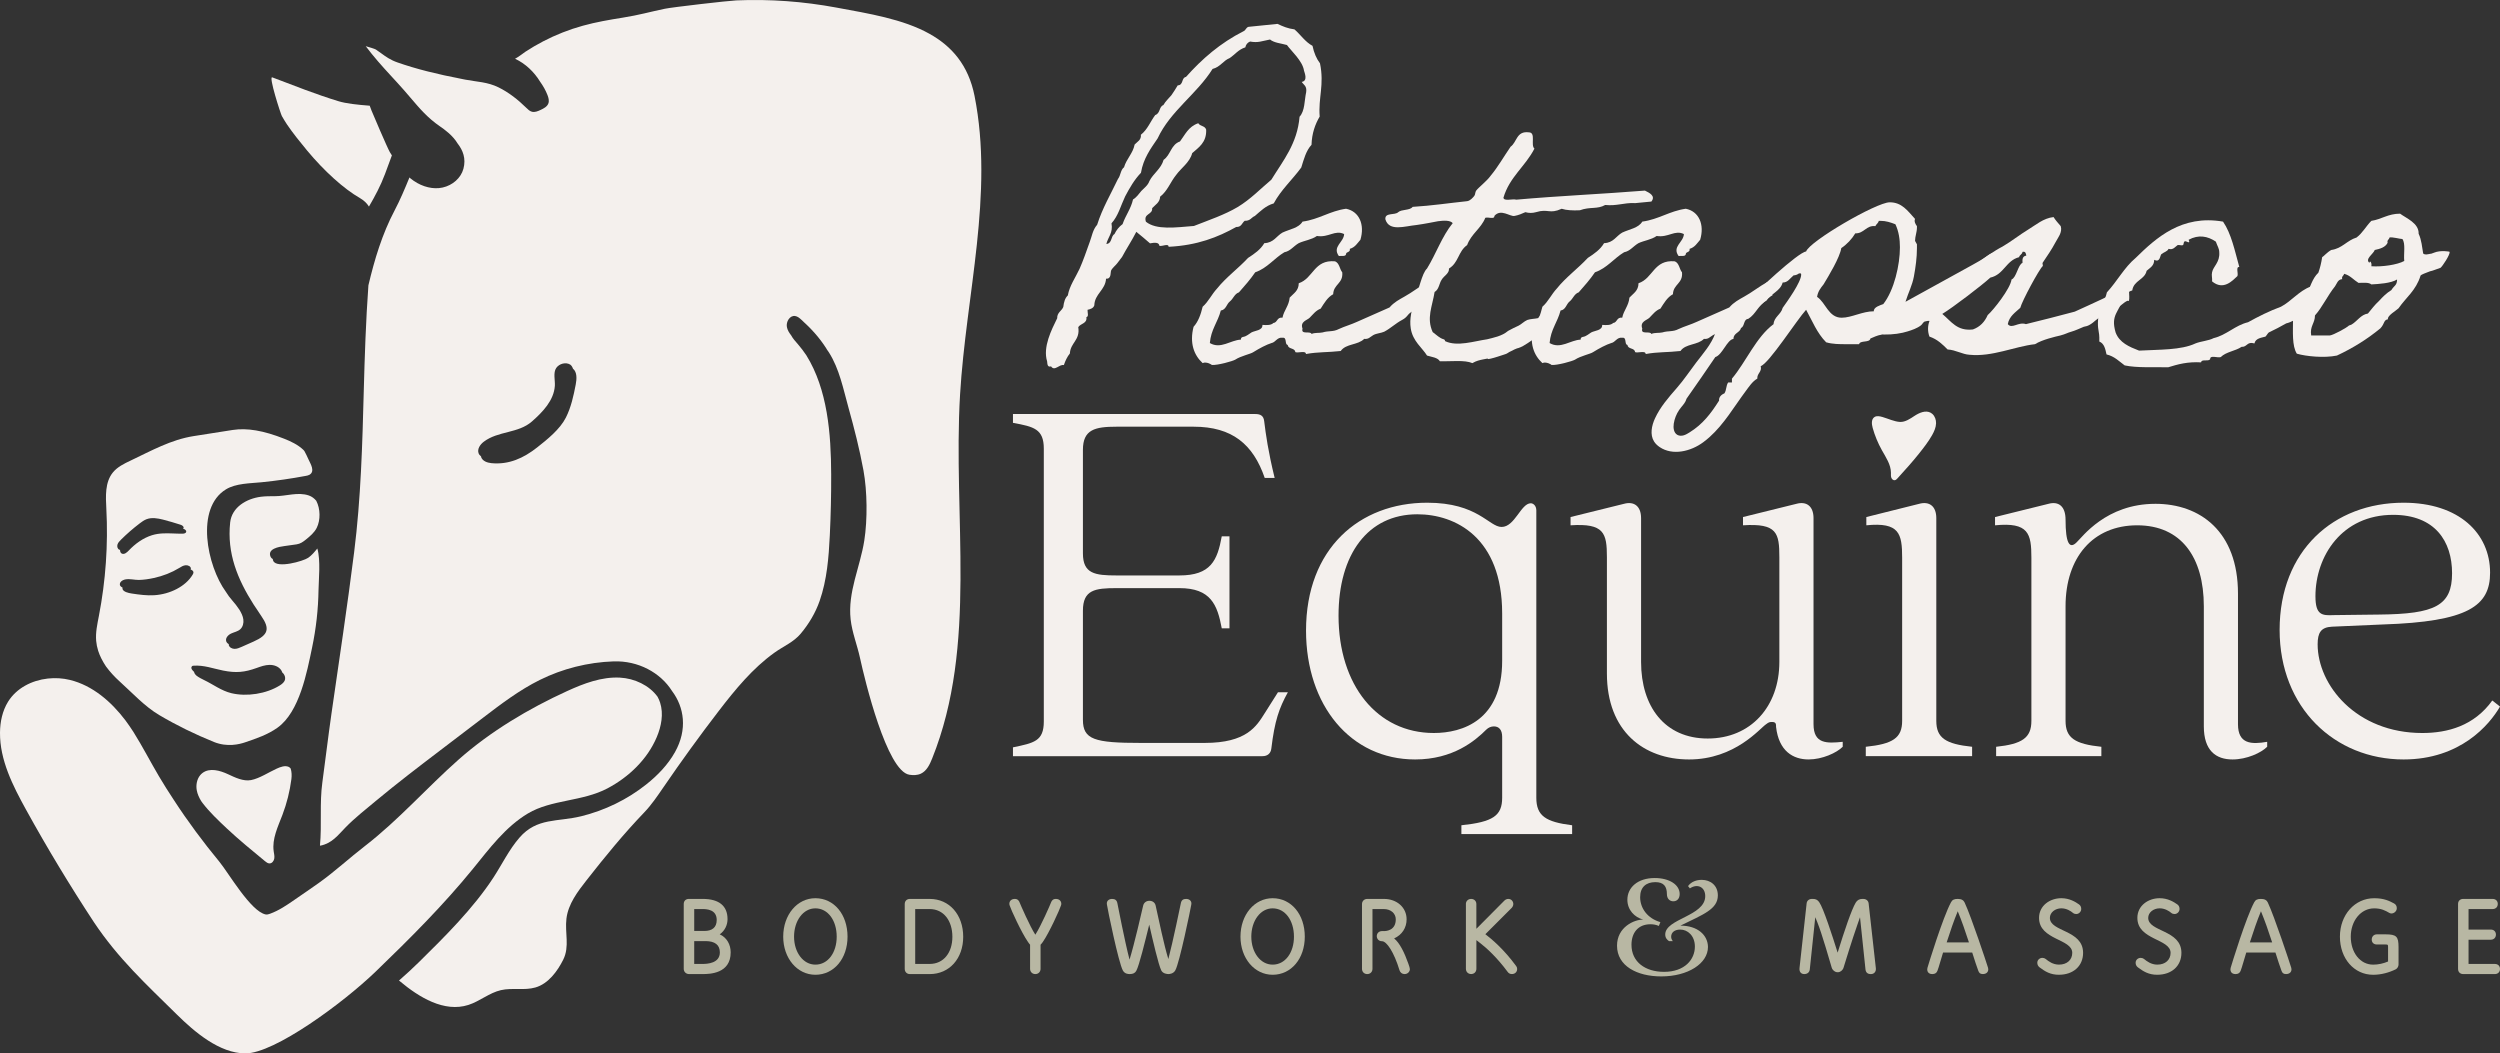 <svg viewBox="0 0 240.205 101.214" xmlns="http://www.w3.org/2000/svg" id="Layer_2"><rect x="0" y="0" width="240.205" height="101.214" fill="#333333" stroke="none"/><g id="Components"><g id="_52f4e404-98d5-4674-90d8-4a9103e7dece_1"><path style="fill:#f4f0ed;" d="M27.565,11.943c.597.876,1.266,1.705,1.941,2.519,1.644,1.98,3.534,3.685,5.06,4.559.408.234.689.516.884.827.573-.985,1.116-1.987,1.544-3.134.222-.593.44-1.189.659-1.784-.067-.106-.137-.214-.198-.317-.225-.377-1.701-3.83-1.76-3.994-.057-.153-.114-.308-.172-.462-1.184-.092-2.252-.206-2.977-.425-2.144-.65-4.289-1.504-6.388-2.3-.373-.142.8,3.498.924,3.719.15.27.315.531.483.791Z"></path><path style="fill:#f4f0ed;" d="M9.425,62.509c.167.532.44,1.04.756,1.522.393.533.844,1.02,1.3,1.431,1.206,1.083,2.403,2.405,3.814,3.24,1.684.997,3.448,1.856,5.261,2.589,1.292.521,2.459.214,2.975.04,1.091-.368,2.199-.746,3.135-1.416,2.119-1.516,2.824-5.327,3.325-7.717.378-1.807.585-3.65.613-5.497.016-1.032.217-2.858-.115-4.001-.262.323-.52.642-.875.892-.464.326-3.016,1.052-3.36.3-.031-.067-.036-.123-.046-.181-.089-.05-.163-.11-.202-.195-.363-.793.802-.981,1.331-1.051.388-.051.773-.104,1.16-.163.357-.054.609-.23.89-.457.404-.327.818-.671,1.048-1.135.365-.736.358-1.815-.049-2.596-.19-.227-.425-.41-.718-.51-1.05-.357-2.178.074-3.252.071-.452-.001-.904-.002-1.352.055-1.379.178-2.793,1.003-2.95,2.475-.316,2.961.711,5.452,2.255,7.878.16.242.318.483.486.725.022.033.036.06.058.092.065.095.124.19.19.284.853,1.224.68,1.827-.736,2.457-.383.17-.767.34-1.148.51-.217.096-.441.194-.678.193-.237-.001-.491-.13-.559-.357-.01-.034-.001-.067-.003-.101-.114-.06-.208-.152-.245-.275-.094-.309.186-.609.48-.744.292-.134.632-.191.871-.407.255-.231.342-.606.295-.947-.045-.33-.2-.633-.371-.919-.219-.325-.453-.64-.716-.93-.206-.227-.404-.504-.594-.807-1.808-2.484-2.953-8.039.016-9.842.957-.581,2.317-.569,3.404-.678,1.432-.144,2.858-.349,4.274-.616.122-.023.245-.047.351-.11.55-.329.087-1.052-.096-1.453-.129-.284-.261-.567-.396-.81-.028-.035-.057-.079-.086-.107-.536-.524-1.273-.855-1.857-1.086-1.998-.791-3.571-1.055-4.948-.844-1.248.196-2.496.392-3.744.588-2.191.344-4.069,1.405-6.074,2.356-.622.295-1.264.607-1.698,1.14-.767.94-.691,2.283-.628,3.494.181,3.443-.062,6.909-.717,10.294-.153.79-.33,1.591-.261,2.393.027.315.092.628.188.935ZM21.45,64.431c1.227.245,2.046.169,3.207-.25.401-.144.81-.29,1.235-.297.425-.007.877.148,1.119.498.048.07.083.148.108.229.049.047.101.09.141.147.103.15.164.339.128.518-.05.261-.282.443-.508.584-1.29.804-3.167,1.1-4.649.742-.965-.233-1.744-.841-2.616-1.258-.223-.107-.515-.257-.706-.403-.081-.061-.253-.229-.264-.39-.106-.085-.33-.307-.237-.484.013-.025.033-.05.06-.072.031-.025.073-.029.113-.032,1.004-.075,1.898.275,2.869.469ZM18.34,54.62c.001.035-.008.068-.021.101.145.049.266.146.269.275.001.079-.038.152-.08.222-.674,1.131-2.178,1.878-3.682,1.972-.718.045-1.446-.054-2.161-.162-.356-.054-.782-.16-.889-.416-.016-.053-.007-.101.001-.148-.113-.06-.208-.13-.249-.228-.082-.281.201-.502.513-.564.428-.085.87.056,1.302.049.482-.009.974-.086,1.438-.187.876-.19,1.71-.516,2.44-.963.188-.114.379-.24.61-.262.231-.022.504.112.508.31ZM11.612,51.865c.569-.565,1.175-1.093,1.813-1.578.205-.156.415-.309.655-.4.502-.191,1.064-.092,1.585.039.56.14,1.111.312,1.662.484.156.049.35.158.312.318-.007.031-.041.039-.06.06.156.05.346.157.309.316-.034.142-.22.173-.366.174-.635.005-1.265-.06-1.889-.027-.343.018-.685.067-1.026.172-.862.269-1.622.825-2.238,1.475-.178.187-.425.402-.66.294-.134-.062-.178-.215-.174-.365-.024-.005-.049 0-.074-.011-.172-.08-.23-.309-.175-.491.054-.182.191-.325.326-.459Z"></path><path style="fill:#f4f0ed;" d="M89.3,3.244c-2.548-1.418-5.825-1.938-8.938-2.516-3.172-.588-6.395-.828-9.619-.69-.764.033-6.14.651-6.863.803-1.608.338-2.444.599-4.033.853-1.29.206-2.579.427-3.838.775-1.323.365-2.607.871-3.825,1.505-.589.306-1.164.642-1.718,1.007-.16.105-.608.47-.979.665.993.459,1.834,1.263,2.408,2.204.286.398.528.825.703,1.27.103.261.186.554.09.817-.115.313-.445.482-.747.624-.262.123-.552.248-.833.175-.219-.057-.388-.225-.549-.384-.79-.775-1.677-1.477-2.675-1.966-1.049-.514-2.062-.521-3.174-.734l-.185-.036c-2.611-.501-4.56-.998-6.323-1.613-.702-.244-1.127-.556-1.581-.886-.156-.113-.317-.233-.501-.355-.115-.072-.608-.218-.981-.325.742.992,1.556,1.905,2.417,2.839.429.464.86.933,1.289,1.422.213.242.415.479.612.712.877,1.03,1.635,1.92,2.8,2.721.45.31,1.245.872,1.722,1.674.489.623.817,1.428.545,2.419-.239.88-1.034,1.58-1.993,1.794-.115.026-.231.043-.352.055-.913.085-1.914-.256-2.743-.934-.034-.028-.061-.06-.095-.089-.442,1.076-.89,2.15-1.438,3.19-1.185,2.247-1.921,4.696-2.506,7.172-.247,3.411-.358,6.844-.448,10.2-.133,5.057-.274,10.288-.922,15.436-.651,5.185-1.438,10.355-2.181,15.527-.315,2.195-.574,4.399-.874,6.596-.278,2.033-.039,4.034-.23,6.08.023-.003.047-.001.07-.005,1.093-.228,1.652-.992,2.378-1.737.889-.913,1.923-1.723,2.9-2.538,2.036-1.698,4.146-3.305,6.255-4.911,1.356-1.033,2.711-2.066,4.068-3.099,1.736-1.323,3.485-2.654,5.439-3.625,2.202-1.094,4.641-1.704,7.097-1.789,2.377-.082,4.508,1.085,5.617,2.842,1.179,1.568,1.499,3.701.292,5.865-.68,1.219-1.669,2.243-2.761,3.112-1.83,1.456-3.983,2.501-6.253,3.06-2.283.563-4.248.119-5.928,2.05-1.01,1.16-1.678,2.571-2.519,3.858-1.917,2.933-4.642,5.647-7.138,8.101-.622.611-1.264,1.201-1.921,1.774.017.015.033.03.051.045,1.869,1.571,4.292,3.049,6.616,2.301,1.092-.351,2.005-1.163,3.121-1.42,1.084-.25,2.246.05,3.314-.257,1.243-.356,2.125-1.569,2.675-2.673.632-1.268.143-2.578.308-3.944.169-1.403,1.074-2.592,1.946-3.704,1.782-2.273,3.543-4.427,5.528-6.499.704-.735,1.276-1.585,1.852-2.425,1.706-2.493,3.477-4.942,5.319-7.336,1.572-2.043,3.24-4.086,5.353-5.596.879-.628,1.826-.998,2.518-1.826.782-.935,1.415-1.996,1.816-3.149.699-2.01.87-4.162.973-6.288.095-1.945.139-3.893.132-5.841-.014-3.945-.347-8.165-2.383-11.453-.249-.369-.515-.729-.813-1.071-.236-.27-.488-.545-.653-.856-.19-.242-.352-.5-.407-.799-.094-.503.276-1.124.783-1.057.24.032.435.202.614.365.941.856,1.708,1.681,2.391,2.755.022.034.039.07.06.105.062.092.127.176.188.271,1.01,1.589,1.378,3.504,1.876,5.292.557,1.998,1.071,4.01,1.446,6.052.366,1.999.392,4.734.079,6.735-.396,2.535-1.604,4.95-1.313,7.572.14,1.265.63,2.462.9,3.705.465,2.143,2.578,10.886,4.744,11.225.37.058.763.055,1.103-.103.56-.261.852-.874,1.082-1.447,4.393-10.923,1.983-23.239,2.686-34.992.574-9.591,3.262-19.25,1.392-28.675-.593-2.987-2.212-4.795-4.338-5.978ZM55.316,36.95c-.209,1.087-.445,2.186-.946,3.175-.571,1.129-1.794,2.105-2.764,2.869-1.293,1.018-2.705,1.672-4.395,1.507-.398-.039-.846-.199-.981-.576-.008-.023-.002-.046-.007-.07-.104-.082-.194-.177-.24-.306-.146-.408.153-.844.498-1.105,1.385-1.052,3.304-.787,4.63-1.949,1.046-.918,2.106-2.029,2.2-3.418.037-.536-.181-1.272.137-1.727.286-.409.919-.583,1.347-.314.129.099.205.237.258.389.408.326.367.992.263,1.527Z"></path><path style="fill:#f4f0ed;" d="M27.997,74.86c.043-.336.034-.714-.074-1.027-.056-.051-.1-.113-.174-.146-.371-.168-.801.002-1.173.17-.757.344-1.643.938-2.456,1.095-.742.144-1.556-.258-2.204-.561-.784-.366-1.771-.643-2.461-.121-.085.064-.161.139-.227.22-.311.384-.412.934-.325,1.429.066.374.226.72.424,1.046.047.066.093.133.142.197.679.884,1.494,1.653,2.304,2.417,1.202,1.126,2.422,2.121,3.686,3.163.128.106.271.218.438.218.236 0.0.415-.232.455-.465.04-.233-.022-.469-.055-.702-.17-1.204.411-2.367.842-3.504.419-1.105.709-2.259.859-3.431Z"></path><path style="fill:#f4f0ed;" d="M45.469,83.444c1.56-1.916,3.092-3.991,5.248-5.281,2.266-1.356,5.238-1.134,7.661-2.421,2.047-1.087,3.821-2.783,4.724-4.917.441-1.043.667-2.231.324-3.31-.063-.199-.147-.386-.244-.566-.798-1.106-2.221-1.768-3.617-1.841-1.758-.092-3.465.557-5.067,1.288-3.701,1.69-7.372,3.877-10.426,6.578-3.06,2.707-5.764,5.807-9.005,8.31-1.492,1.151-2.889,2.449-4.422,3.542-.771.55-1.546,1.074-2.327,1.614-.753.521-1.518,1.047-2.379,1.357-.134.048-.278.092-.417.064-1.435-.29-3.567-3.999-4.447-5.066-1.556-1.886-3.039-3.877-4.378-5.941-.493-.747-.973-1.502-1.425-2.268-.831-1.407-1.579-2.867-2.446-4.249-.25-.383-.502-.764-.779-1.129-1.353-1.788-3.154-3.349-5.332-3.88-.687-.167-1.413-.211-2.122-.132-1.54.171-3.003.919-3.815,2.222C.227,68.302.009,69.362 0,70.403c-.018,2.629,1.228,5.084,2.498,7.386,2.033,3.689,4.214,7.297,6.527,10.818,2.344,3.506,4.974,5.919,7.978,8.88,1.672,1.648,4.083,3.726,6.582,3.726,2.783,0,9.359-4.821,12.516-7.866,3.279-3.161,6.489-6.367,9.369-9.904Z"></path><path style="fill:#b8b7a3;" d="M66.21,93.591c-.291,0-.515-.213-.515-.503v-6.237c0-.291.201-.482.492-.482h1.321c1.606,0,2.395.688,2.395,1.948,0,.538-.246,1.103-.75,1.456.677.307,1.052.974,1.052,1.735,0,2.038-2.003,2.083-2.697,2.083h-1.299ZM67.688,89.448c.717,0,1.175-.325,1.175-1.053,0-1.007-.951-1.052-1.388-1.052h-.773v2.105h.985ZM67.509,92.617c.436,0,1.656-.056,1.656-1.108,0-.717-.47-1.086-1.377-1.086h-1.086v2.194h.806Z"></path><path style="fill:#b8b7a3;" d="M75.253,89.997c0-2.105,1.343-3.695,3.09-3.695,1.791,0,3.09,1.556,3.09,3.695,0,2.104-1.299,3.661-3.09,3.661-1.747,0-3.09-1.59-3.09-3.661ZM80.392,89.997c0-1.556-.84-2.721-2.049-2.721-1.175,0-2.049,1.198-2.049,2.721,0,1.5.873,2.687,2.049,2.687,1.209,0,2.049-1.153,2.049-2.687Z"></path><path style="fill:#b8b7a3;" d="M87.42,93.591c-.291,0-.492-.213-.492-.503v-6.226c0-.291.201-.492.492-.492h1.904c1.903,0,3.223,1.523,3.223,3.639,0,2.083-1.321,3.583-3.223,3.583h-1.904ZM89.324,92.617c1.343,0,2.183-1.086,2.183-2.608,0-1.545-.84-2.665-2.183-2.665h-1.389v5.273h1.389Z"></path><path style="fill:#b8b7a3;" d="M98.973,90.769c-.067-.067-.134-.168-.212-.279-.628-.907-1.635-3.113-1.747-3.482-.023-.079-.034-.101-.034-.168,0-.269.201-.471.526-.471.291,0,.403.191.459.337.079.201.997,2.317,1.512,3.101.56-.873,1.421-2.866,1.511-3.101.056-.146.168-.337.459-.337.325,0,.526.201.526.471,0,.067-.011.089-.034.168-.112.369-1.119,2.598-1.746,3.504-.079.113-.146.191-.213.258v2.318c0,.29-.213.503-.503.503-.291,0-.504-.213-.504-.503v-2.318Z"></path><path style="fill:#b8b7a3;" d="M109.179,93.277c-.123.213-.314.314-.627.314-.169,0-.482-.023-.661-.336-.414-.728-1.488-5.968-1.534-6.337-.011-.078-.011-.09-.011-.123,0-.258.224-.425.503-.425.269,0,.437.101.504.381.023.101.739,3.817,1.175,5.452.47-1.522,1.153-4.511,1.31-5.194.067-.28.302-.459.593-.459.325,0,.549.191.605.459.325,1.456.794,3.761,1.22,5.139.437-1.635,1.198-5.352,1.209-5.397.068-.28.236-.381.504-.381.28,0,.503.168.503.425,0,.034,0,.045-.011.123-.056.369-1.131,5.598-1.534,6.314-.18.314-.515.358-.672.358-.112,0-.526-.034-.683-.358-.269-.56-.794-2.822-1.153-4.389-.403,1.634-.974,3.964-1.243,4.433Z"></path><path style="fill:#b8b7a3;" d="M119.187,89.997c0-2.105,1.343-3.695,3.09-3.695,1.791,0,3.09,1.556,3.09,3.695,0,2.104-1.299,3.661-3.09,3.661-1.747,0-3.09-1.59-3.09-3.661ZM124.326,89.997c0-1.556-.84-2.721-2.049-2.721-1.175,0-2.049,1.198-2.049,2.721,0,1.5.873,2.687,2.049,2.687,1.209,0,2.049-1.153,2.049-2.687Z"></path><path style="fill:#b8b7a3;" d="M130.862,86.874c0-.291.212-.504.503-.504h1.602c1.254,0,2.183.829,2.183,1.959,0,.812-.437,1.489-1.198,1.837.537.436.996,1.377,1.366,2.429.044.123.145.404.145.538,0,.179-.168.459-.515.459-.223,0-.414-.145-.481-.369-.527-1.736-1.232-2.788-1.68-2.788-.157,0-.28-.056-.369-.145-.079-.09-.134-.202-.134-.337,0-.291.212-.492.503-.492h.18c.269,0,1.142-.078,1.142-1.131,0-.56-.471-.985-1.142-.985h-1.097v5.744c0,.29-.213.503-.504.503s-.503-.213-.503-.503v-6.214Z"></path><path style="fill:#b8b7a3;" d="M140.845,86.862c0-.291.224-.492.503-.492.291,0,.504.201.504.492v2.379l2.687-2.704c.101-.101.236-.168.381-.168.291,0,.482.236.482.492,0,.146-.067.269-.146.358l-2.541,2.541c.616.471,1.78,1.445,2.967,3.068.056.078.09.156.09.269,0,.291-.212.492-.503.492-.191,0-.319-.078-.414-.213-1.019-1.382-2.049-2.317-2.653-2.776l-.347-.269v2.755c0,.29-.213.503-.504.503s-.503-.213-.503-.503v-6.226Z"></path><path style="fill:#b8b7a3;" d="M176.53,93.411c-.213,0-.459-.179-.538-.447-.168-.56-.929-3.236-1.377-4.345l-.201-.492-.526,5.016c-.028.269-.224.448-.527.448-.302,0-.503-.201-.459-.588l.683-6.208c.023-.224.202-.425.504-.425h.112c.258,0,.437.09.593.314.404.571,1.254,3.202,1.77,4.848.66-2.139,1.332-4.12,1.735-4.803.146-.246.369-.358.616-.358h.123c.258,0,.475.168.503.425l.695,6.237c.034.302-.146.56-.482.56-.302,0-.482-.145-.515-.448l-.526-5.016-.224.638c-.56,1.59-1.243,3.84-1.355,4.199-.078.269-.325.447-.537.447h-.067Z"></path><path style="fill:#b8b7a3;" d="M186.694,91.519c-.224.706-.392,1.366-.538,1.747-.078.213-.235.325-.492.325-.336,0-.492-.191-.492-.459,0-.044.011-.113.023-.146.078-.279,1.478-4.847,2.261-6.292.129-.235.291-.325.649-.325s.554.123.66.347c.638,1.361,2.105,5.788,2.25,6.269.012.034.023.102.023.146,0,.269-.191.459-.526.459-.258,0-.358-.112-.437-.325-.145-.381-.358-1.041-.581-1.747h-2.799ZM189.179,90.545c-.381-1.175-.683-2.032-1.075-2.989-.392.957-.683,1.813-1.064,2.989h2.139Z"></path><path style="fill:#b8b7a3;" d="M197.83,93.658c-.84,0-1.343-.325-1.869-.717-.134-.101-.213-.258-.213-.436,0-.28.235-.471.482-.471.078,0,.201.012.347.123.246.201.671.526,1.254.526.784,0,1.276-.47,1.276-1.131,0-1.365-3.191-1.22-3.191-3.359,0-1.186,1.053-1.892,2.139-1.892.784,0,1.361.353,1.713.605.134.101.201.246.201.425,0,.279-.235.492-.482.492-.101,0-.224-.034-.302-.101-.224-.191-.628-.448-1.131-.448-.582,0-1.097.392-1.097.918,0,1.355,3.191,1.131,3.191,3.359,0,1.265-.941,2.105-2.317,2.105Z"></path><path style="fill:#b8b7a3;" d="M207.277,93.658c-.84,0-1.343-.325-1.869-.717-.134-.101-.213-.258-.213-.436,0-.28.235-.471.482-.471.078,0,.201.012.347.123.246.201.671.526,1.254.526.784,0,1.276-.47,1.276-1.131,0-1.365-3.191-1.22-3.191-3.359,0-1.186,1.053-1.892,2.139-1.892.784,0,1.361.353,1.713.605.134.101.201.246.201.425,0,.279-.235.492-.482.492-.101,0-.224-.034-.302-.101-.224-.191-.628-.448-1.131-.448-.582,0-1.097.392-1.097.918,0,1.355,3.191,1.131,3.191,3.359,0,1.265-.941,2.105-2.317,2.105Z"></path><path style="fill:#b8b7a3;" d="M215.827,91.519c-.224.706-.392,1.366-.538,1.747-.078.213-.235.325-.492.325-.336,0-.492-.191-.492-.459,0-.044.011-.113.023-.146.078-.279,1.478-4.847,2.261-6.292.129-.235.291-.325.649-.325s.554.123.66.347c.638,1.361,2.105,5.788,2.25,6.269.012.034.023.102.023.146,0,.269-.191.459-.526.459-.258,0-.358-.112-.437-.325-.145-.381-.358-1.041-.581-1.747h-2.799ZM218.312,90.545c-.381-1.175-.683-2.032-1.075-2.989-.392.957-.683,1.813-1.064,2.989h2.139Z"></path><path style="fill:#b8b7a3;" d="M229.448,90.96c0-.191-.023-.212-.246-.212h-.829c-.291,0-.492-.18-.492-.471s.201-.503.492-.503h.829c1.052,0,1.254.201,1.254,1.22v1.68c0,.179-.112.381-.269.459-.638.314-1.399.526-2.172.526-1.825,0-3.191-1.556-3.191-3.661s1.433-3.695,3.292-3.695c.941,0,1.456.258,1.915.504.18.101.258.258.258.459,0,.279-.258.503-.515.503-.078,0-.145-.022-.201-.055-.381-.224-.784-.437-1.456-.437-1.287,0-2.25,1.198-2.25,2.721,0,1.534.907,2.687,2.15,2.687.492,0,.997-.112,1.433-.302v-1.422Z"></path><path style="fill:#b8b7a3;" d="M236.667,93.591c-.291,0-.492-.201-.492-.492v-6.247c0-.291.201-.482.492-.482h2.833c.291,0,.492.191.492.482s-.201.492-.492.492h-2.317v1.971h2.139c.29,0,.492.191.492.481,0,.291-.202.493-.492.493h-2.139v2.328h2.53c.29,0,.492.191.492.482s-.202.492-.492.492h-3.046Z"></path><path style="fill:#b8b7a3;" d="M155.367,90.865c0-1.782,1.637-2.513,2.513-2.513-.818-.204-1.519-.921-1.519-1.899,0-1.184.993-2.09,2.629-2.09,1.403,0,2.396.643,2.396,1.535,0,.438-.248.701-.613.701-.322,0-.614-.234-.614-.687,0-.746-.307-1.155-1.11-1.155-.906,0-1.461.497-1.461,1.447,0,1.067.716,2.045,1.944,2.396l-.147.365c-.278-.117-.541-.161-.804-.161-1.213,0-1.826.847-1.826,1.972,0,1.652,1.33,2.601,3.126,2.601,2.002,0,2.966-1.198,2.966-2.425,0-1.052-.701-1.637-1.402-1.637-.57,0-.877.293-.877.688,0,.146.044.278.161.424h-.365c-.191-.132-.365-.307-.365-.643,0-1.519,3.843-1.753,3.843-3.682,0-.862-.731-1.242-1.476-.745l-.176-.22c.293-.409.789-.599,1.315-.599.848,0,1.549.541,1.549,1.49,0,1.33-1.388,1.826-3.594,2.908,1.665,0,2.63.92,2.645,2.045,0,1.593-1.915,2.834-4.486,2.834-2.337,0-4.252-1.008-4.252-2.951Z"></path><path style="fill:#f4f0ed;" d="M121.517,68.523c-.794,1.271-1.746,2.859-5.769,2.859h-6.14c-4.447,0-5.559-.318-5.559-2.223v-10.481c0-2.012,1.164-2.17,3.229-2.17h6.035c3.017,0,3.652,1.588,4.076,3.864h.741v-8.84h-.741c-.424,2.329-1.059,3.758-4.076,3.758h-6.035c-2.064,0-3.229-.159-3.229-2.117v-9.952c0-1.958,1.164-2.223,3.229-2.223h7.411c3.706,0,5.717,1.694,6.828,4.923h.954c-.635-2.594-.847-4.182-1.006-5.452-.053-.529-.37-.688-.847-.688h-23.291v.847c2.012.371,2.964.583,2.964,2.488v26.203c0,1.906-.953,2.065-2.964,2.488v.847h23.979c.477,0,.794-.265.847-.741.318-2.647.741-3.864,1.588-5.399h-.953l-1.271,2.011Z"></path><path style="fill:#f4f0ed;" d="M147.613,76.645v-27.602c0-.476-.317-.688-.529-.688-.953,0-1.535,2.276-2.806,2.276-1.217,0-2.276-2.329-7.146-2.329-6.511,0-11.646,4.394-11.646,12.281,0,7.199,4.288,12.387,10.482,12.387,3.652,0,5.769-1.8,6.828-2.858.212-.212.476-.318.741-.318.476,0,.794.318.794,1.006v5.846c0,1.747-.9,2.329-3.918,2.647v.847h10.64v-.847c-2.541-.318-3.441-.9-3.441-2.647ZM144.331,63.494c0,5.717-3.811,6.934-6.564,6.934-5.452,0-9.158-4.605-9.158-11.275,0-5.876,2.806-9.74,7.57-9.74,3.652,0,8.152,2.223,8.152,9.528v4.552Z"></path><path style="fill:#f4f0ed;" d="M162.284,72.97c4.447,0,6.828-3.017,7.411-3.388.265-.212.37-.212.582-.212.371,0,.371.212.371.476.265,2.329,1.641,3.123,3.123,3.123,1.323,0,2.7-.635,3.281-1.218v-.476c-1.534.159-2.805.212-2.805-1.694v-19.797c0-1.165-.688-1.641-1.641-1.377l-5.135,1.271v.794c3.282-.212,3.493.741,3.493,3.07v10.058c0,4.288-2.752,7.358-6.881,7.358s-6.405-3.07-6.405-7.358v-13.816c0-1.165-.688-1.641-1.642-1.377l-5.134,1.271v.794c3.229-.212,3.493.741,3.493,3.07v11.169c0,5.558,3.547,8.258,7.887,8.258Z"></path><path style="fill:#f4f0ed;" d="M189.485,71.752c-2.541-.265-3.441-.847-3.441-2.488v-19.48c0-1.165-.688-1.641-1.641-1.377l-5.082,1.271v.794c3.176-.318,3.441.794,3.441,3.123v15.669c0,1.641-.9,2.223-3.494,2.488v.9h10.216v-.9Z"></path><path style="fill:#f4f0ed;" d="M207.091,48.408c-4.764,0-7.04,3.229-7.57,3.705-.688.688-1.058.053-1.058-2.17,0-1.323-.688-1.8-1.642-1.535l-5.134,1.271v.794c3.229-.318,3.493.794,3.493,3.123v15.669c0,1.641-.9,2.223-3.388,2.488v.9h10.111v-.9c-2.541-.265-3.441-.847-3.441-2.488v-11.011c0-4.711,2.646-7.781,6.881-7.781s6.405,3.07,6.405,7.781v11.54c0,2.329,1.165,3.176,2.753,3.176,1.376,0,2.752-.635,3.334-1.218v-.476c-1.534.265-2.805.212-2.805-1.694v-12.546c0-5.982-3.652-8.629-7.94-8.629Z"></path><path style="fill:#f4f0ed;" d="M240.205,67.888l-.741-.582c-1.747,2.435-4.288,3.123-6.723,3.123-6.352,0-10.058-4.605-10.058-8.522,0-1.112.318-1.641,1.377-1.694l4.87-.212c8.258-.265,10.322-1.8,10.322-4.976,0-3.758-2.964-6.723-8.311-6.723-6.723,0-11.911,4.605-11.911,12.228,0,7.464,5.294,12.44,11.911,12.44,5.452,0,8.258-3.335,9.264-5.082ZM222.472,57.301c0-3.864,2.541-7.834,7.464-7.834,4.022,0,5.664,2.541,5.664,5.611,0,3.123-1.642,3.917-6.987,3.97l-4.394.053c-1.112.053-1.746,0-1.746-1.8Z"></path><path style="fill:#f4f0ed;" d="M109.178,22.275c-.426.847-.934,1.593-1.363,2.404-.126.195-.324.399-.452.595-.094.155-.566.531-.618.757-.058.152.045.799-.472.742-.07,1.103-1.095,1.462-1.129,2.563-.083.264-.328.361-.651.431-.007.294.138.644-.111.706.099.612-.56.606-.78.956.201,1.259-.761,1.503-.804,2.53-.259.32-.439.703-.579,1.119-.449-.1-.887.637-1.23.125-.355.109-.352-.221-.378-.474-.432-1.381.422-3.039.967-4.154-.019-.547.441-.703.585-1.082.06-.482.168-.857.436-1.105.161-.93.739-1.719,1.129-2.563.356-.803.638-1.636.979-2.584.203-.533.285-1.163.71-1.643.497-1.585,1.308-2.947,2.001-4.405.261-.32.242-.866.581-1.12.246-.829.853-1.328,1.021-2.187.263-.282.651-.431.599-.938.643-.503.927-1.299,1.379-1.894.496-.16.356-.803.78-.956.216-.387.52-.638.78-.956.223-.316.412-.627.599-.938.583-.023.329-.728.794-.812,1.542-1.728,3.287-3.257,5.546-4.4.209-.094.22-.352.469-.414l2.785-.283c.5.242.995.448,1.625.529.602.524,1.036,1.211,1.732,1.579.142.678.381,1.239.719,1.68.43,2.076-.176,3.306-.029,5.118-.437.739-.75,1.611-.784,2.712-.528.564-.736,1.389-.985,2.182-.866,1.185-1.939,2.134-2.646,3.448-.781.227-1.274.751-1.813,1.208-.351.145-.427.481-.976.464-.272.211-.304.616-.818.595-1.763.983-3.73,1.768-6.493,1.903-.001-.366-.623-.011-.886-.094-.037-.361-.471-.317-.901-.237-.443-.394-.88-.751-1.319-1.109ZM114.711,21.713c1.511-.591,2.925-1.065,4.201-1.816,1.24-.746,2.197-1.756,3.24-2.63,1.13-1.833,2.498-3.471,2.712-6.05.526-.566.459-1.581.636-2.367.086-.594-.254-.705-.429-.979.612-.099.278-.869.22-1.081-.132-.938-1.256-1.919-1.639-2.465-.565-.161-1.227-.203-1.625-.529-.824.157-1.136.336-1.918.195-.245.098-.407.298-.454.558-.673.214-.991.686-1.503,1.03-.633.247-.899.859-1.647,1.044-1.509,2.419-4.049,4.029-5.278,6.675-.668.981-1.375,1.93-1.602,3.305-.627.649-1.093,1.463-1.522,2.274-.422.883-.652,1.856-1.309,2.581.168.933-.341,1.314-.493,1.986.579-.059.401-.734.78-.956.181-.383.441-.703.78-.956.282-.832.802-1.47,1.002-2.368.312-.177.568-.532.794-.812.265-.282.64-.539.78-.956.365-.732,1.124-1.173,1.364-2.038.683-.472.692-1.459,1.575-1.768.483-.634.804-1.434,1.758-1.75.177.31.644.226.757.618.053,1.236-.739,1.719-1.342,2.255-.237.901-1.062,1.424-1.541,2.094-.553.678-.831,1.546-1.542,2.092-.017.55-.468.778-.765,1.102.066.65-.864.489-.599,1.302.997.812,2.834.552,4.609.408Z"></path><path style="fill:#f4f0ed;" d="M137.69,28.345c-.617.327-1.308,1.235-1.89,1.527-.618.29-.473.544-1.09.872-.618.327-1.091.8-1.71,1.126-.327.147-.727.147-1.054.328-.364.218-.437.399-.872.363-.618.618-1.744.437-2.254,1.164-1.273.145-2.145.073-3.344.29,0-.363-.727-.073-1.019-.181-.036-.437-.691-.254-.727-.691-.327-.036-.036-.763-.508-.691-.509-.073-.655.437-1.055.509-.472.145-1.163.508-1.744.872-.254.181-1.199.363-1.744.727-.254.145-1.672.546-2.254.508.073,0-.509-.363-.872-.181-.836-.763-1.273-1.926-.872-3.489.435-.473.691-1.164.872-1.927.546-.472.872-1.199,1.382-1.744.872-1.09,2.035-1.926,2.98-2.945.618-.399,1.2-.8,1.563-1.418.91-.036,1.164-.689,1.746-1.017.691-.327,1.563-.435,1.926-1.054,1.599-.219,2.618-1.019,4.181-1.237,1.271.254,1.817,1.527,1.38,2.981-.29.327-.508.727-1.017.872.073.364-.363.254-.363.509-.036.254-.437.145-.691.181-.655-.908.472-1.309.508-2.109-.872-.435-1.491.364-2.617.183-.509.363-1.2.435-1.744.689-.509.292-.8.763-1.382.874-.981.581-1.636,1.525-2.8,1.926-.472.691-1.017,1.309-1.563,1.926-.435.147-.544.618-.872.874-.327.254-.363.8-.872.872-.29,1.126-.945,1.817-1.054,3.126,1.054.618,1.998-.292,2.981-.328,0-.327.29-.218.508-.363.218-.109.328-.218.509-.328.327-.181,1.09-.181,1.054-.726.437.036.836.036,1.055-.183.399-.036.327-.581.872-.508.145-.727.617-1.128.691-1.927.363-.399.872-.655.872-1.382,1.418-.472,1.454-2.29,3.489-2.107.437.181.437.763.691,1.054.109,1.09-.836,1.126-.872,2.109-.546.29-.872.872-1.2,1.382-.472.181-.726.544-1.054.872-.254.254-.945.363-.691,1.054-.181.618.763.181.872.509.292-.147.727-.073,1.055-.147.581-.181,1.017-.036,1.563-.327.544-.254,1.199-.437,1.744-.691,1.054-.472,2.073-.908,3.126-1.382.437-.508.945-.763,1.454-1.054.727-.401,1.345-.908,2.182-1.382,0,0,.435,1.273.544,1.237Z"></path><path style="fill:#f4f0ed;" d="M149.324,31.363c-.874.399-1.273.872-1.855,1.163-.363.181-.981.727-1.563.908-.109,0-.655.256-.763.328-.218.073-.254.218-.691.327-.218.073-.872.292-1.199.364-.546.145.036-.109-.727.073-.364.073-.691.145-1.055.363-.763-.327-2.071-.145-3.126-.181-.218-.363-.763-.399-1.235-.546-.437-.727-1.382-1.38-1.563-2.617-.145-.908.109-1.817.363-2.764.437-.908.691-2.508,1.2-2.98.872-1.418,1.454-3.126,2.472-4.363-.254-.29-.872-.254-1.418-.181-.399.073-1.273.254-2.073.363-1.126.109-2.617.655-2.98-.546-.073-.689.908-.363,1.235-.689.328-.292,1.128-.147,1.382-.509,1.817-.109,3.491-.364,5.235-.546.29-.036.544-.327.691-.508.109-.147.073-.364.181-.509.254-.328,1.017-.908,1.382-1.418.727-.872,1.271-1.853,1.926-2.8.618-.435.546-1.527,1.744-1.38.727,0,.147,1.235.546,1.563-.872,1.708-2.399,2.726-2.981,4.726.073.363.872.073,1.237.181,4.035-.363,8.325-.546,12.36-.872.435.218,1.054.509.618,1.054-.91.073-1.674.181-1.637.145-1.017-.036-1.672.292-2.798.183-.763.435-1.454.145-2.435.508-.691.036-1.309,0-1.746-.145-1.199.546-1.271-.036-2.472.328q-.508.145-1.017,0c-.327.145-.655.29-1.054.363-.437.073-1.309-.727-1.927,0,.036.363-.618.073-.872.181-.401,1.019-1.345,1.527-1.744,2.618-.872.617-.8,1.672-1.744,2.254.036.472-.473.689-.691,1.054-.256.363-.256.945-.691,1.199-.219,1.382-.8,2.51-.183,3.853.401.292.655.582,1.055.691.145.036.109.145.145.183,1.164.544,2.764,0,4.035-.183.546-.145,1.418-.29,2-.8.036-.036.981-.508,1.017-.508.29-.147.509-.401.836-.546.292-.109.763-.109,1.055-.181.181-.401.836-.292,1.344-.364.546.437-.145.763.183,1.164Z"></path><path style="fill:#f4f0ed;" d="M170.334,28.345c-.617.327-1.308,1.235-1.89,1.527-.618.29-.473.544-1.09.872-.618.327-1.091.8-1.71,1.126-.327.147-.727.147-1.054.328-.364.218-.437.399-.872.363-.618.618-1.744.437-2.254,1.164-1.273.145-2.145.073-3.344.29,0-.363-.727-.073-1.019-.181-.036-.437-.691-.254-.727-.691-.327-.036-.036-.763-.508-.691-.509-.073-.655.437-1.055.509-.472.145-1.163.508-1.744.872-.254.181-1.199.363-1.744.727-.254.145-1.672.546-2.254.508.073,0-.509-.363-.872-.181-.836-.763-1.273-1.926-.872-3.489.435-.473.691-1.164.872-1.927.546-.472.872-1.199,1.382-1.744.872-1.09,2.035-1.926,2.98-2.945.618-.399,1.2-.8,1.563-1.418.91-.036,1.164-.689,1.746-1.017.691-.327,1.563-.435,1.926-1.054,1.599-.219,2.618-1.019,4.181-1.237,1.271.254,1.817,1.527,1.38,2.981-.29.327-.508.727-1.017.872.073.364-.363.254-.363.509-.036.254-.437.145-.691.181-.655-.908.472-1.309.508-2.109-.872-.435-1.491.364-2.617.183-.509.363-1.2.435-1.744.689-.509.292-.8.763-1.382.874-.981.581-1.636,1.525-2.8,1.926-.472.691-1.017,1.309-1.563,1.926-.435.147-.544.618-.872.874-.327.254-.363.8-.872.872-.29,1.126-.945,1.817-1.054,3.126,1.054.618,1.998-.292,2.981-.328,0-.327.29-.218.508-.363.218-.109.328-.218.509-.328.327-.181,1.09-.181,1.054-.726.437.036.836.036,1.055-.183.399-.036.327-.581.872-.508.145-.727.617-1.128.691-1.927.363-.399.872-.655.872-1.382,1.418-.472,1.454-2.29,3.489-2.107.437.181.437.763.691,1.054.109,1.09-.836,1.126-.872,2.109-.546.29-.872.872-1.2,1.382-.472.181-.726.544-1.054.872-.254.254-.945.363-.691,1.054-.181.618.763.181.872.509.292-.147.727-.073,1.055-.147.581-.181,1.017-.036,1.563-.327.544-.254,1.199-.437,1.744-.691,1.054-.472,2.073-.908,3.126-1.382.437-.508.945-.763,1.454-1.054.727-.401,1.345-.908,2.182-1.382,0,0,.435,1.273.544,1.237Z"></path><path style="fill:#f4f0ed;" d="M164.256,41.998c1.409-1.262,2.348-2.908,3.47-4.412.308-.413.656-.95,1.119-1.207-.036-.508.472-.655.327-1.199.8-.256,3.491-4.472,4.363-5.417.581,1.054,1.054,2.254,1.926,3.126.618.181,1.273.181,1.927.181h1.235c.109-.401,1.019-.109,1.091-.546.327-.145.653-.29,1.017-.363,1.054-.691,2.29-1.382,3.235-1.855.437-.435.945-.763,1.563-.872.094-.281,1.012-.591,1.264-.7.584-.253,1.154-.537,1.708-.85,1.085-.612,2.108-1.332,3.055-2.141.219-.187.442-.39.542-.66s.032-.625-.223-.758c-.319-.167-.687.08-.979.291-.426.308-.888.563-1.348.817-2.155,1.188-4.31,2.376-6.465,3.564.259-.845.648-1.565.809-2.438.165-.899.291-1.807.291-2.723v-.363l-.181-.328c0-.435.181-.836.181-1.273v-.145c-.145-.181-.29-.472-.181-.691-.727-.8-1.271-1.599-2.435-1.599-1.273,0-7.707,3.745-8.033,4.726-.763.074-4.945,3.964-5.563,4.727-.036.109-2.834,2.943-3.163,3.126-.386,1.075-1.153,1.923-1.833,2.815-.629.825-1.17,1.655-1.869,2.454-.788.901-1.587,1.818-2.088,2.905-.325.703-.504,1.568-.095,2.226.138.221.334.402.551.547,1.241.832,2.975.417,4.177-.472.212-.157.413-.322.606-.494ZM161.525,39.139c.209-.256.425-.485.522-.832.218-.292,2.726-3.926,2.762-3.998.691-.219,1.128-1.674,1.746-1.746,0-.581.617-.581.727-1.054.363-.145.218-.836.689-.872.727-.437.983-1.345,1.746-1.744.435-.691,1.344-.91,1.563-1.746.508,0,.691-.399,1.054-.691.181,0,.364-.073.509-.181.181-.036.218,0,.218.109,0,.727-1.345,2.582-1.781,3.199-.145.618-.836.874-.872,1.563-1.674,1.237-2.655,3.636-4,5.235v.364h-.363c-.218.327-.145.727-.363,1.054-.292.109-.546.363-.509.691-.789,1.246-1.571,2.271-2.831,3.052-.179.111-.362.224-.564.284s-.431.062-.615-.043c-.35-.199-.406-.682-.344-1.08.072-.467.25-.916.513-1.307.061-.091.127-.174.193-.255ZM180.95,29.218c-.29.109-.945.29-.908.691-1.09,0-2.145.618-3.09.618-1.273,0-1.527-1.454-2.363-2.0.073-.509.327-.836.618-1.199.508-.838,1.563-2.582,1.708-3.491.546-.363,1.017-.872,1.345-1.418.836.036,1.054-.8,1.926-.691.073-.181.292-.29.328-.508h.181c.509,0,.945.145,1.418.327.327.691.435,1.454.435,2.218,0,1.672-.544,4.107-1.599,5.453Z"></path><path style="fill:#f4f0ed;" d="M182.853,31.961c-.793.182-1.619.215-2.428.154.027-.219.199-.395.392-.503s.409-.164.612-.251c.492-.213.873-.597,1.276-.938.421-.356.873-.541,1.332-.815,1.101-.658,1.991-1.642,3.13-2.244,1.527-.983,3.599-2.836,5.235-3.672.872-.509,1.636-1.128,2.472-1.636.727-.437,1.454-1.091,2.435-1.2.181.292.437.582.691.872.181.618-.29,1.128-.509,1.563-.363.691-.8,1.309-1.235,1.964-.036.073.073.29,0,.327-.328.292-1.964,3.309-2.145,3.998-.473.437-1.054.8-1.199,1.563.399.509,1.017-.254,1.744,0,1.527-.363,3.163-.8,4.689-1.199,1.744-.8,3.598-1.599,5.199-2.544,0,.763.145,1.708-.11,1.491-.399.145-.945.763-1.308.908-.109.036-.437.327-.546.327-.218.073-.327.073-.509.181-.581.256-.836.655-1.308.91-.183.109-.364.145-.546.181-.364.145-.8.363-1.2.472-.399.11-.508.219-1.054.364-.473.109-1.744.399-2.435.836-1.964.218-4.107,1.237-6.289,1.017-.691-.036-1.345-.472-2.109-.508-.473-.473-.981-.983-1.744-1.237-.181-.473-.181-1.017,0-1.491.025-.064-.427.021-.475.048-.141.078-.211.257-.338.358-.355.283-.864.457-1.293.588-.141.043-.283.081-.427.114ZM190.983,30.271c.546-.472,2.182-2.544,2.29-3.417.473-.181.618-1.418,1.054-1.599-.036-.401.036-.655.364-.691-.036-.218-.073-.437-.364-.364-.036.256-.29.292-.327.509-1.273.328-1.454,1.672-2.764,1.964-.836.763-3.598,2.871-4.617,3.489.874.727,1.418,1.672,2.945,1.491.691-.254,1.128-.727,1.418-1.382Z"></path><path style="fill:#f4f0ed;" d="M222.718,28.744c-.254.836-2.182,2.145-3.054,2.327-.508.292-1.126.618-1.672.872-.073.038-.29.401-.327.401-.364.109-.946.145-1.055.655-.727-.218-.691.363-1.235.327-.582.401-1.491.473-2.0.983-.29.109-1.017-.219-1.017.181-.109.29-.836-.036-.872.327-1.309-.073-2.218.181-3.163.473-1.454-.036-2.981.073-4.181-.181-.544-.401-.981-.874-1.744-1.055-.109-.508-.218-1.054-.691-1.235.036-1.164-.218-1.019-.109-2.254.073-.727.691-1.746.836-2.473.981-1.054,1.672-2.399,2.764-3.308,1.962-1.926,4.434-4.18,8.396-3.489.8,1.163,1.128,2.798,1.563,4.361-.363-.036-.073.618-.181.872-.472.437-1.345,1.418-2.435.509.036-.29-.073-.582,0-.872.109-.582.763-.945.691-1.926,0-.364-.181-.582-.327-1.019-.8-.544-1.674-.691-2.618-.181q.181.363-.181.181c-.364-.181-.254.292-.364.328-.109.073-.363-.036-.508,0-.218.145-.437.508-.872.363-.109.254-.473.328-.691.509-.145.145-.109.836-.691.544,0,.582-.401.763-.727,1.055-.181.872-1.237.908-1.382,1.89-.435.109-.618.437-.872.691-.363,1.418-1.237,1.599-.727,3.344.364.983,1.309,1.382,2.254,1.746,1.927-.109,4.035-.036,5.417-.691.546-.218,1.273-.256,1.744-.509,1.237-.29,2.073-1.235,3.309-1.527.981-.546,2.071-1.09,3.163-1.491.981-.508,1.744-1.527,2.834-1.926.618-.364,1.2-.364.727,1.199Z"></path><path style="fill:#f4f0ed;" d="M223.118,24.71c.145-.073.472-.472.872-.691,1.054-.145,1.491-.908,2.435-1.199.582-.437.908-1.091,1.418-1.599.981-.147,1.599-.691,2.762-.691.582.435,1.819.908,1.782,1.926.29.618.327,1.309.435,1.891.036.073.219.145.509.073.509-.109.036.036.546-.145.617-.256,1.491-.11,1.491-.074.036.292-.691,1.382-.874,1.527-.073.036-.218.074-.508.183-.582.218-.218.036-.763.254-.582.218-.655.29-.655.327-.437,1.418-1.382,2.073-2.109,3.126-.218.219-1.126.727-1.017,1.055-.437.073-.29.399-.727.872-1.237,1.017-2.617,1.89-4.18,2.617-1.237.256-2.981.073-3.853-.181-.473-.763-.364-2.109-.364-3.308.181-.401.328-.872.546-1.237.073-.145.435-.218.509-.363.145-.219.073-.473.181-.691.435-.763.582-1.599,1.199-2.182.147-.399.292-.981.364-1.491ZM225.044,26.818c-.435.036-.508.435-.691.691-.727.908-1.235,2.035-1.926,2.798,0,.763-.509,1.019-.364,1.927h1.782c.363-.036,1.636-.763,1.744-.872.145-.145.145-.073.363-.183.546-.327.874-.945,1.563-1.054.328-.399.655-.836,1.055-1.199.363-.401.727-.763,1.199-1.055.256-.435.546-.435.546-1.017-.582.363-1.744.435-2.472.473-.254-.219-.763-.147-1.237-.147-.472-.29-.8-.727-1.38-.872-.038.218-.256.218-.183.509ZM229.407,23.328c-.218.437-.727.582-1.237.691-.109.364-.981.872-.508,1.237.036-.292.254,0,.181.327,1.054.073,2.508-.145,3.163-.508-.073-.691.145-1.674-.181-2.109-.219,0-.983-.218-1.237-.145-.036.218-.254.218-.181.508Z"></path><path style="fill:#f4f0ed;" d="M185.675,39.781c.237.218.354.563.345.891-.011.398-.177.774-.371,1.121-.354.634-.806,1.207-1.257,1.777-.668.84-1.36,1.597-2.076,2.389-.073.081-.154.166-.262.182-.152.022-.29-.11-.337-.257s-.03-.304-.031-.458c-.005-.792-.49-1.487-.876-2.179-.375-.672-.671-1.389-.879-2.131-.103-.365-.146-.84.173-1.046.224-.144.517-.075.773-.002.52.15,1.148.449,1.688.473.492.022.979-.314,1.368-.571.47-.311,1.081-.583,1.575-.312.061.034.117.074.167.12Z"></path></g></g></svg>